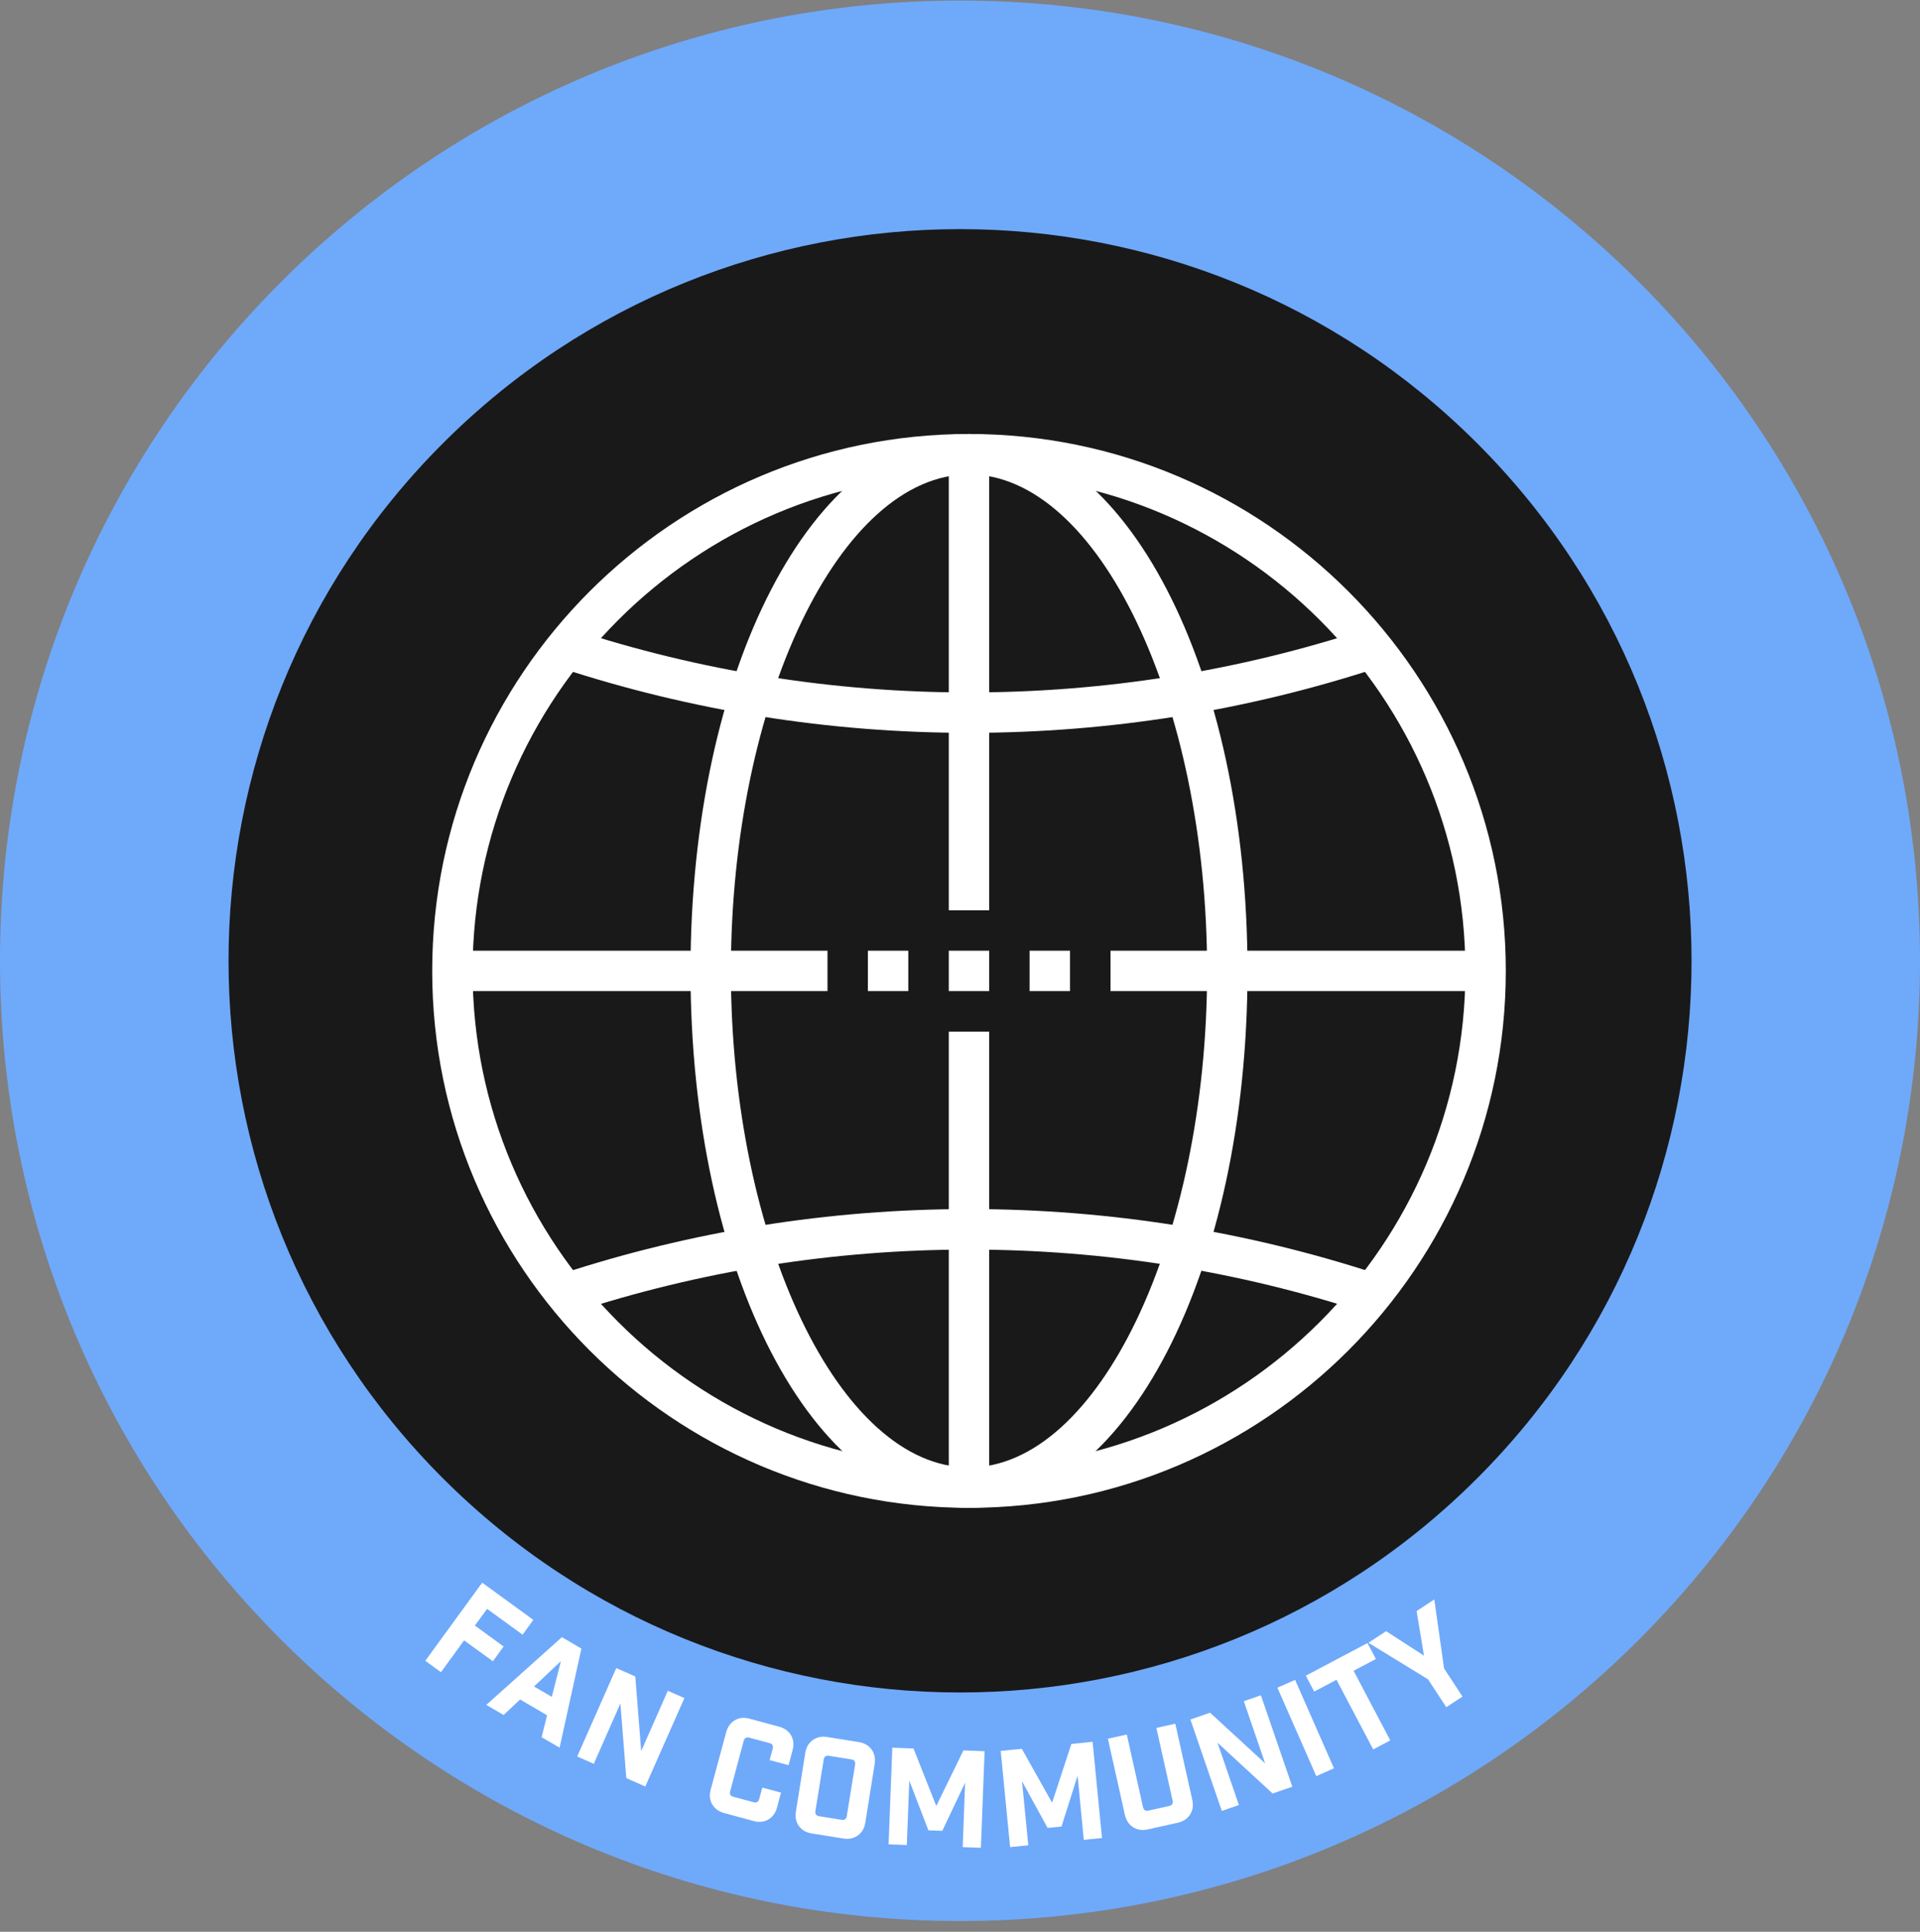 <?xml version="1.0" encoding="UTF-8"?>
<svg xmlns="http://www.w3.org/2000/svg" width="170" height="171" viewBox="0 0 170 171" fill="none">
  <rect x="0" y="0" width="170" height="171" fill="#808080" stroke="none"/>
  <g clip-path="url(#clip0_154_174)">
    <path d="M85 170.05C131.944 170.05 170 131.995 170 85.05C170 38.106 131.944 0.05 85 0.05C38.056 0.05 0 38.106 0 85.05C0 131.995 38.056 170.05 85 170.05Z" fill="#6FA9FA"></path>
    <path d="M130.802 130.848C156.096 105.555 156.096 64.546 130.802 39.252C105.508 13.959 64.499 13.959 39.206 39.252C13.912 64.546 13.912 105.555 39.206 130.848C64.499 156.142 105.508 156.142 130.802 130.848Z" fill="#191919"></path>
    <path d="M39.038 148.021L37.657 147.012L42.695 140.097L47.219 143.39L46.272 144.701L43.129 142.416L42.048 143.895L44.59 145.746L43.642 147.056L41.092 145.206L39.038 148.03V148.021Z" fill="white"></path>
    <path d="M48.441 151.837L46.05 150.439L44.59 151.811L43.058 150.917L49.752 144.922L51.478 145.932L49.548 154.706L47.954 153.777L48.441 151.829V151.837ZM48.857 150.208L49.663 147.047L47.281 149.287L48.866 150.208H48.857Z" fill="white"></path>
    <path d="M56.773 155.007L59.128 149.668L60.598 150.314L57.136 158.142L55.454 157.398L54.931 150.793L52.576 156.132L51.106 155.485L54.568 147.658L56.251 148.402L56.773 155.007Z" fill="white"></path>
    <path d="M69.797 156.247L68.142 155.804L68.416 154.794C68.487 154.538 68.389 154.369 68.133 154.299L66.344 153.82C66.088 153.75 65.919 153.847 65.848 154.104L64.653 158.557C64.582 158.814 64.68 158.982 64.936 159.053L66.725 159.531C66.982 159.602 67.15 159.505 67.221 159.248L67.495 158.239L69.151 158.681L68.797 160.01C68.664 160.488 68.407 160.842 68.026 161.063C67.646 161.285 67.212 161.329 66.725 161.196L64.113 160.488C63.635 160.355 63.281 160.098 63.059 159.717C62.838 159.337 62.794 158.903 62.926 158.416L64.299 153.325C64.432 152.847 64.689 152.492 65.069 152.271C65.45 152.05 65.884 152.005 66.371 152.138L68.992 152.847C69.47 152.979 69.824 153.236 70.045 153.617C70.267 153.998 70.311 154.431 70.178 154.918L69.824 156.247H69.797Z" fill="white"></path>
    <path d="M73.224 153.759L76.049 154.21C76.544 154.29 76.916 154.511 77.173 154.865C77.43 155.219 77.518 155.653 77.447 156.14L76.615 161.347C76.535 161.842 76.314 162.214 75.96 162.471C75.597 162.728 75.172 162.825 74.685 162.746L71.86 162.294C71.365 162.214 70.993 161.993 70.736 161.639C70.479 161.276 70.391 160.851 70.47 160.364L71.303 155.157C71.382 154.662 71.604 154.29 71.958 154.033C72.321 153.776 72.746 153.679 73.233 153.759H73.224ZM74.977 160.753L75.712 156.202C75.756 155.937 75.641 155.786 75.376 155.742L73.392 155.423C73.127 155.379 72.976 155.494 72.932 155.76L72.197 160.311C72.153 160.576 72.268 160.727 72.533 160.771L74.517 161.09C74.782 161.134 74.933 161.019 74.977 160.753Z" fill="white"></path>
    <path d="M85.301 154.945L87.178 155.016L86.85 163.569L85.239 163.507L85.451 157.805L83.433 162.064L82.202 162.02L80.511 157.619L80.29 163.321L78.678 163.259L79.006 154.706L80.883 154.777L82.901 159.868L85.301 154.945Z" fill="white"></path>
    <path d="M94.872 154.37L96.741 154.184L97.573 162.701L95.961 162.861L95.412 157.185L93.987 161.683L92.756 161.807L90.49 157.672L91.047 163.348L89.436 163.507L88.604 154.989L90.472 154.803L93.155 159.576L94.864 154.37H94.872Z" fill="white"></path>
    <path d="M102.39 152.953L104.063 152.581L105.568 159.328C105.675 159.815 105.613 160.249 105.373 160.621C105.134 160.993 104.771 161.232 104.284 161.347L101.619 161.94C101.132 162.046 100.698 161.984 100.327 161.745C99.955 161.506 99.716 161.143 99.6 160.656L98.095 153.909L99.769 153.537L101.203 159.965C101.265 160.231 101.424 160.328 101.681 160.275L103.514 159.868C103.78 159.806 103.877 159.647 103.824 159.39L102.39 152.962V152.953Z" fill="white"></path>
    <path d="M112.023 156.105L110.128 150.589L111.642 150.066L114.422 158.159L112.678 158.761L107.8 154.263L109.694 159.779L108.18 160.302L105.4 152.209L107.144 151.607L112.023 156.096V156.105Z" fill="white"></path>
    <path d="M118.114 156.53L116.547 157.221L113.103 149.394L114.67 148.703L118.114 156.53Z" fill="white"></path>
    <path d="M121.081 145.445L121.824 146.853L119.85 147.897L123.099 154.06L121.585 154.857L118.336 148.694L116.361 149.739L115.618 148.331L121.081 145.445Z" fill="white"></path>
    <path d="M127.872 147.711L129.492 150.181L128.058 151.12L126.437 148.65L121.16 145.418L122.728 144.391L126.083 146.56L125.428 142.611L126.995 141.584L127.863 147.711H127.872Z" fill="white"></path>
    <mask id="mask0_154_174" style="mask-type:luminance" maskUnits="userSpaceOnUse" x="20" y="20" width="130" height="130">
      <path d="M130.802 130.848C156.096 105.555 156.096 64.546 130.802 39.252C105.508 13.959 64.499 13.959 39.206 39.252C13.912 64.546 13.912 105.555 39.206 130.848C64.499 156.142 105.508 156.142 130.802 130.848Z" fill="white"></path>
    </mask>
    <g mask="url(#mask0_154_174)">
      <path d="M80.422 84.156H76.845V87.733H80.422V84.156Z" fill="white"></path>
      <path d="M87.585 84.156H84.008V87.733H87.585V84.156Z" fill="white"></path>
      <path d="M94.74 84.156H91.162V87.733H94.74V84.156Z" fill="white"></path>
      <path d="M85.797 133.474C59.589 133.474 38.268 112.153 38.268 85.945C38.268 59.736 59.589 38.416 85.797 38.416C112.005 38.416 133.326 59.736 133.326 85.945C133.326 112.153 112.005 133.474 85.797 133.474ZM85.797 42.002C61.563 42.002 41.845 61.72 41.845 85.954C41.845 110.187 61.563 129.906 85.797 129.906C110.031 129.906 129.749 110.187 129.749 85.954C129.749 61.72 110.031 42.002 85.797 42.002Z" fill="white"></path>
      <path d="M85.797 133.474C71.967 133.474 61.138 112.596 61.138 85.945C61.138 59.294 71.967 38.416 85.797 38.416V41.993C74.375 41.993 64.715 62.118 64.715 85.945C64.715 109.771 74.366 129.897 85.797 129.897V133.474Z" fill="white"></path>
      <path d="M85.797 133.474V129.897C97.228 129.897 106.879 109.771 106.879 85.945C106.879 62.118 97.228 41.993 85.797 41.993V38.416C99.627 38.416 110.456 59.294 110.456 85.945C110.456 112.596 99.627 133.474 85.797 133.474Z" fill="white"></path>
      <path d="M87.585 40.213H84.008V80.579H87.585V40.213Z" fill="white"></path>
      <path d="M87.585 91.319H84.008V131.685H87.585V91.319Z" fill="white"></path>
      <path d="M73.268 84.156H40.056V87.733H73.268V84.156Z" fill="white"></path>
      <path d="M131.538 84.156H98.326V87.733H131.538V84.156Z" fill="white"></path>
      <path d="M85.797 64.872C73.419 64.872 61.218 62.924 49.539 59.09L50.655 55.69C61.97 59.409 73.791 61.295 85.788 61.295C97.785 61.295 109.623 59.409 120.939 55.69L122.055 59.09C110.376 62.924 98.175 64.872 85.788 64.872H85.797Z" fill="white"></path>
      <path d="M50.663 116.217L49.548 112.817C61.227 108.974 73.427 107.026 85.806 107.026C98.184 107.026 110.394 108.974 122.072 112.817L120.957 116.217C109.641 112.498 97.812 110.612 85.806 110.612C73.799 110.612 61.988 112.498 50.672 116.217H50.663Z" fill="white"></path>
    </g>
  </g>
  <defs>
    <clipPath id="clip0_154_174">
      <rect width="170" height="170" fill="white" transform="translate(0 0.05)"></rect>
    </clipPath>
  </defs>
</svg>
